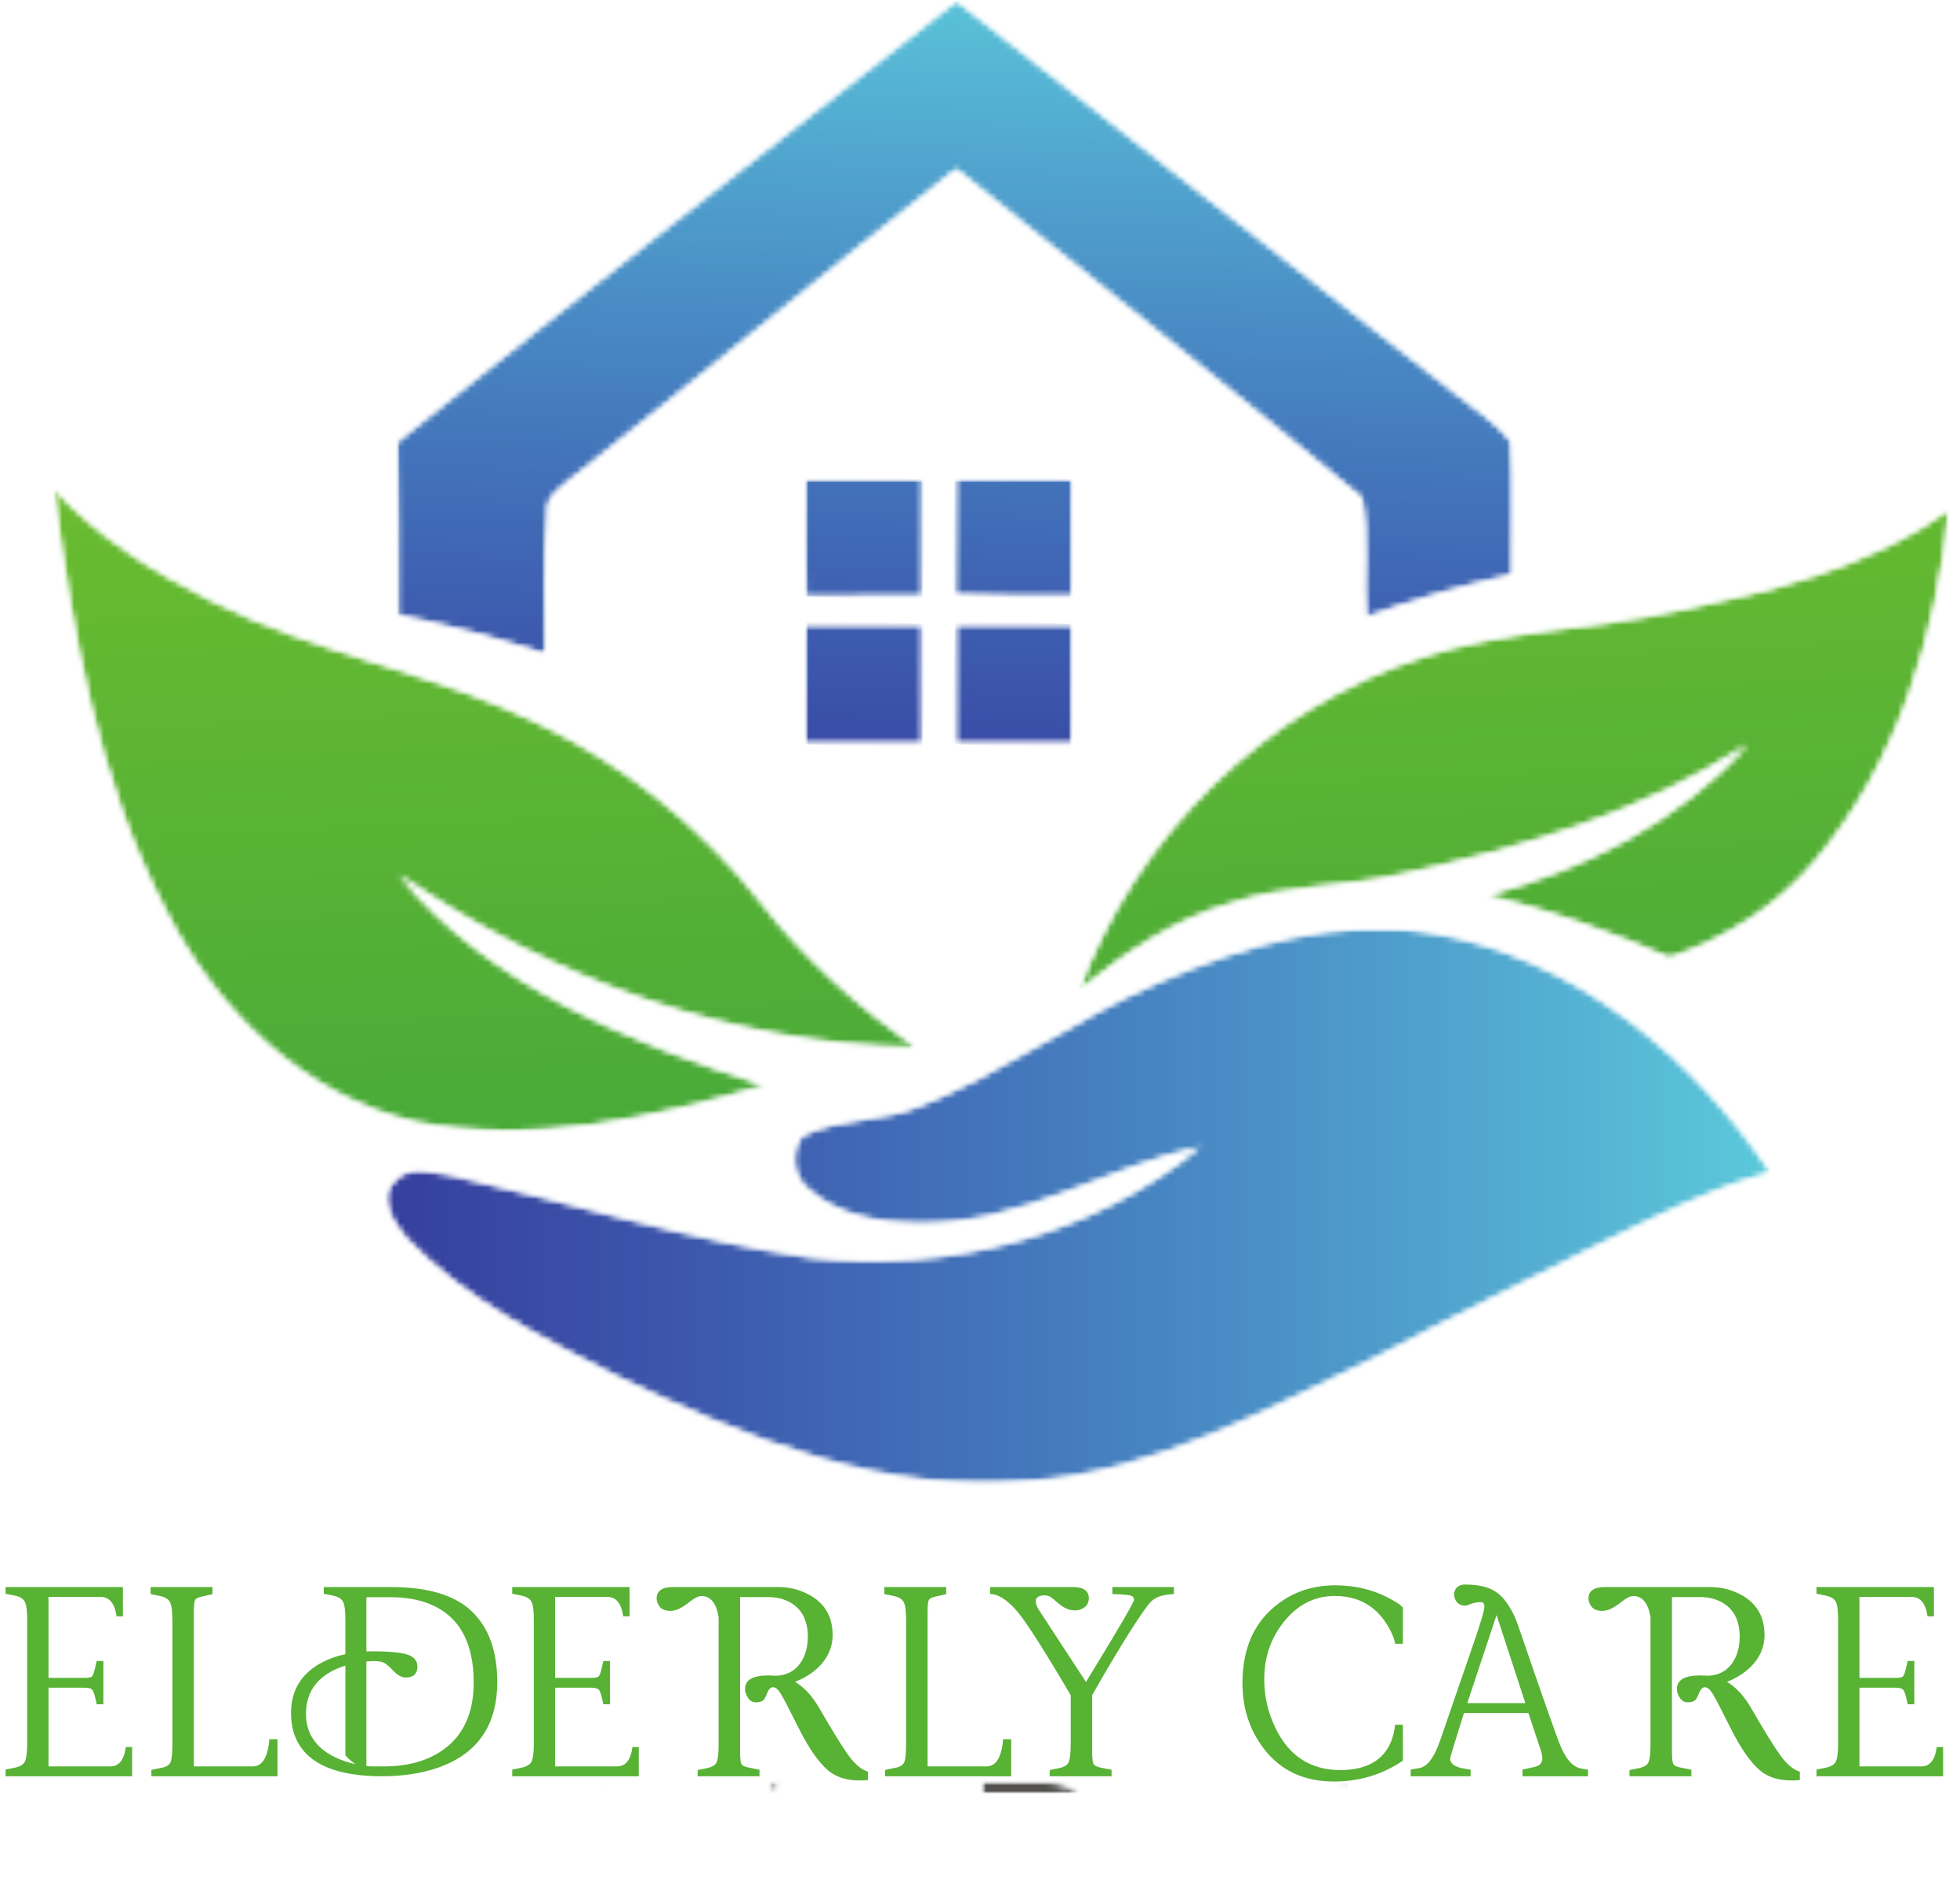 <?xml version="1.0" encoding="UTF-8"?> <svg xmlns="http://www.w3.org/2000/svg" width="331" height="318" viewBox="0 0 331 318" fill="none"><mask id="mask0_755_219" style="mask-type:luminance" maskUnits="userSpaceOnUse" x="101" y="300" width="127" height="3"><path d="M101.583 300.281H227.697V302.996H101.583V300.281Z" fill="white"></path></mask><g mask="url(#mask0_755_219)"><mask id="mask1_755_219" style="mask-type:luminance" maskUnits="userSpaceOnUse" x="101" y="300" width="127" height="3"><path d="M169.131 302.879C168.06 302.879 166.98 302.879 165.913 302.876V301.113H176.483C178.703 301.113 180.686 301.627 182.402 302.818C178.013 302.859 173.592 302.879 169.131 302.879ZM131.218 302.376C130.736 302.362 130.257 302.348 129.776 302.335L131.218 300.359V302.376ZM226.573 301.702L227.105 300.514L227.619 301.658C227.268 301.672 226.925 301.687 226.573 301.702ZM102.334 301.275C102.113 301.262 101.886 301.251 101.665 301.241V300.359L102.334 301.275Z" fill="white"></path></mask><g mask="url(#mask1_755_219)"><mask id="mask2_755_219" style="mask-type:luminance" maskUnits="userSpaceOnUse" x="101" y="300" width="127" height="3"><path d="M169.131 302.879C168.06 302.879 166.98 302.879 165.913 302.876V301.113H176.483C178.703 301.113 180.686 301.627 182.402 302.818C178.013 302.859 173.592 302.879 169.131 302.879ZM131.218 302.376C130.736 302.362 130.257 302.348 129.776 302.335L131.218 300.359V302.376ZM226.573 301.702L227.105 300.514L227.619 301.658C227.268 301.672 226.925 301.687 226.573 301.702ZM102.334 301.275C102.113 301.262 101.886 301.251 101.665 301.241V300.359L102.334 301.275Z" fill="white"></path></mask><g mask="url(#mask2_755_219)"><path d="M101.665 300.359V302.879H227.619V300.359H101.665Z" fill="url(#paint0_radial_755_219)"></path></g></g></g><mask id="mask3_755_219" style="mask-type:luminance" maskUnits="userSpaceOnUse" x="66" y="0" width="190" height="111"><path d="M66.967 0H255.662V110.638H66.967V0Z" fill="white"></path></mask><g mask="url(#mask3_755_219)"><mask id="mask4_755_219" style="mask-type:luminance" maskUnits="userSpaceOnUse" x="67" y="0" width="189" height="111"><path d="M67.007 74.64C98.257 49.472 129.997 24.893 161.535 0.078C189.424 22.191 217.499 44.083 245.438 66.127C248.749 68.846 252.566 71.127 255.253 74.556C255.843 82.023 255.337 89.539 255.455 97.039C247.077 98.966 238.766 101.246 230.709 104.253C230.185 97.547 231.299 90.638 229.949 84.067C207.346 65.333 184.306 47.089 161.485 28.593C139.49 46.025 117.903 63.965 95.892 81.364C94.236 82.782 92.109 84.168 92.463 86.702C91.737 94.624 92.109 102.581 92.075 110.504C83.916 107.767 75.571 105.638 67.159 103.881C67.057 94.134 67.293 84.387 67.007 74.64Z" fill="white"></path></mask><g mask="url(#mask4_755_219)"><mask id="mask5_755_219" style="mask-type:luminance" maskUnits="userSpaceOnUse" x="67" y="0" width="189" height="111"><path d="M67.007 74.64C98.257 49.472 129.997 24.893 161.535 0.078C189.424 22.191 217.499 44.083 245.438 66.127C248.749 68.846 252.566 71.127 255.253 74.556C255.843 82.023 255.337 89.539 255.455 97.039C247.077 98.966 238.766 101.246 230.709 104.253C230.185 97.547 231.299 90.638 229.949 84.067C207.346 65.333 184.306 47.089 161.485 28.593C139.49 46.025 117.903 63.965 95.892 81.364C94.236 82.782 92.109 84.168 92.463 86.702C91.737 94.624 92.109 102.581 92.075 110.504C83.916 107.767 75.571 105.638 67.159 103.881C67.057 94.134 67.293 84.387 67.007 74.64Z" fill="white"></path></mask><g mask="url(#mask5_755_219)"><path d="M62.923 110.352L255.585 117.488L259.928 0.23L67.266 -6.906L62.923 110.352Z" fill="url(#paint1_linear_755_219)"></path></g></g></g><mask id="mask6_755_219" style="mask-type:luminance" maskUnits="userSpaceOnUse" x="135" y="80" width="21" height="21"><path d="M135.793 80.906H155.884V100.862H135.793V80.906Z" fill="white"></path></mask><g mask="url(#mask6_755_219)"><mask id="mask7_755_219" style="mask-type:luminance" maskUnits="userSpaceOnUse" x="135" y="80" width="21" height="21"><path d="M136.062 100.789C135.876 94.166 135.876 87.544 135.977 80.923C142.582 80.923 149.204 80.923 155.809 80.906C155.809 87.51 155.809 94.132 155.792 100.737C149.222 100.737 142.633 100.755 136.062 100.789Z" fill="white"></path></mask><g mask="url(#mask7_755_219)"><mask id="mask8_755_219" style="mask-type:luminance" maskUnits="userSpaceOnUse" x="135" y="80" width="21" height="21"><path d="M136.062 100.789C135.876 94.166 135.876 87.544 135.977 80.923C142.582 80.923 149.204 80.923 155.809 80.906C155.809 87.51 155.809 94.132 155.792 100.737C149.222 100.737 142.633 100.755 136.062 100.789Z" fill="white"></path></mask><g mask="url(#mask8_755_219)"><path d="M135.14 100.764L155.782 101.528L156.544 80.936L135.903 80.172L135.14 100.764Z" fill="url(#paint2_linear_755_219)"></path></g></g></g><mask id="mask9_755_219" style="mask-type:luminance" maskUnits="userSpaceOnUse" x="161" y="80" width="21" height="21"><path d="M161.179 80.773H181.27V100.865H161.179V80.773Z" fill="white"></path></mask><g mask="url(#mask9_755_219)"><mask id="mask10_755_219" style="mask-type:luminance" maskUnits="userSpaceOnUse" x="161" y="80" width="21" height="21"><path d="M161.197 100.489C161.282 93.969 161.282 87.448 161.299 80.928C167.903 80.928 174.508 80.894 181.114 80.911C181.148 87.515 181.148 94.104 181.114 100.708C174.475 100.776 167.835 100.776 161.197 100.489Z" fill="white"></path></mask><g mask="url(#mask10_755_219)"><mask id="mask11_755_219" style="mask-type:luminance" maskUnits="userSpaceOnUse" x="161" y="80" width="21" height="21"><path d="M161.197 100.489C161.282 93.969 161.282 87.448 161.299 80.928C167.903 80.928 174.508 80.894 181.114 80.911C181.148 87.515 181.148 94.104 181.114 100.708C174.475 100.776 167.835 100.776 161.197 100.489Z" fill="white"></path></mask><g mask="url(#mask11_755_219)"><path d="M160.462 100.749L181.12 101.514L181.883 80.921L161.224 80.156L160.462 100.749Z" fill="url(#paint3_linear_755_219)"></path></g></g></g><mask id="mask12_755_219" style="mask-type:luminance" maskUnits="userSpaceOnUse" x="135" y="105" width="21" height="21"><path d="M135.928 105.344H155.883V125.707H135.928V105.344Z" fill="white"></path></mask><g mask="url(#mask12_755_219)"><mask id="mask13_755_219" style="mask-type:luminance" maskUnits="userSpaceOnUse" x="135" y="105" width="21" height="21"><path d="M135.96 105.367C142.565 105.384 149.187 105.384 155.791 105.401C155.809 112.157 155.809 118.914 155.791 125.672C149.187 125.706 142.565 125.706 135.96 125.672C135.943 118.898 135.943 112.124 135.96 105.367Z" fill="white"></path></mask><g mask="url(#mask13_755_219)"><mask id="mask14_755_219" style="mask-type:luminance" maskUnits="userSpaceOnUse" x="135" y="105" width="21" height="21"><path d="M135.96 105.367C142.565 105.384 149.187 105.384 155.791 105.401C155.809 112.157 155.809 118.914 155.791 125.672C149.187 125.706 142.565 125.706 135.96 125.672C135.943 118.898 135.943 112.124 135.96 105.367Z" fill="white"></path></mask><g mask="url(#mask14_755_219)"><path d="M135.191 125.678L155.782 126.441L156.562 105.396L135.97 104.633L135.191 125.678Z" fill="url(#paint4_linear_755_219)"></path></g></g></g><mask id="mask15_755_219" style="mask-type:luminance" maskUnits="userSpaceOnUse" x="161" y="105" width="21" height="21"><path d="M161.179 105.344H181.134V125.707H161.179V105.344Z" fill="white"></path></mask><g mask="url(#mask15_755_219)"><mask id="mask16_755_219" style="mask-type:luminance" maskUnits="userSpaceOnUse" x="161" y="105" width="21" height="21"><path d="M161.315 105.404C167.903 105.386 174.508 105.386 181.113 105.404C181.113 112.16 181.113 118.916 181.113 125.674C174.508 125.691 167.903 125.691 161.299 125.691C161.265 118.916 161.281 112.16 161.315 105.404Z" fill="white"></path></mask><g mask="url(#mask16_755_219)"><mask id="mask17_755_219" style="mask-type:luminance" maskUnits="userSpaceOnUse" x="161" y="105" width="21" height="21"><path d="M161.315 105.404C167.903 105.386 174.508 105.386 181.113 105.404C181.113 112.16 181.113 118.916 181.113 125.674C174.508 125.691 167.903 125.691 161.299 125.691C161.265 118.916 161.281 112.16 161.315 105.404Z" fill="white"></path></mask><g mask="url(#mask17_755_219)"><path d="M160.515 125.659L181.086 126.421L181.865 105.41L161.293 104.648L160.515 125.659Z" fill="url(#paint5_linear_755_219)"></path></g></g></g><mask id="mask18_755_219" style="mask-type:luminance" maskUnits="userSpaceOnUse" x="9" y="82" width="146" height="110"><path d="M9 82.266H154.798V191.139H9V82.266Z" fill="white"></path></mask><g mask="url(#mask18_755_219)"><mask id="mask19_755_219" style="mask-type:luminance" maskUnits="userSpaceOnUse" x="9" y="82" width="146" height="110"><path d="M9.032 82.391C16.448 90.566 25.924 96.564 35.756 101.429C53.442 110.466 73.458 113.473 91.246 122.273C105.825 129.283 118.645 139.757 128.628 152.459C135.96 161.97 145.047 169.943 154.761 176.953C123.443 176.497 93.053 165.449 67.411 147.746C82.986 166.7 106.533 176.007 129.237 183.321C110.166 188.845 89.912 193.524 70.063 189.503C51.263 185.145 36.431 170.601 27.934 153.743C16.346 131.715 12.123 106.816 9.032 82.391Z" fill="white"></path></mask><g mask="url(#mask19_755_219)"><mask id="mask20_755_219" style="mask-type:luminance" maskUnits="userSpaceOnUse" x="9" y="82" width="146" height="110"><path d="M9.032 82.391C16.448 90.566 25.924 96.564 35.756 101.429C53.442 110.466 73.458 113.473 91.246 122.273C105.825 129.283 118.645 139.757 128.628 152.459C135.96 161.97 145.047 169.943 154.761 176.953C123.443 176.497 93.053 165.449 67.411 147.746C82.986 166.7 106.533 176.007 129.237 183.321C110.166 188.845 89.912 193.524 70.063 189.503C51.263 185.145 36.431 170.601 27.934 153.743C16.346 131.715 12.123 106.816 9.032 82.391Z" fill="white"></path></mask><g mask="url(#mask20_755_219)"><path d="M9.362 200.449L160.041 193.274L154.431 75.469L3.753 82.644L9.362 200.449Z" fill="url(#paint6_linear_755_219)"></path></g></g></g><mask id="mask21_755_219" style="mask-type:luminance" maskUnits="userSpaceOnUse" x="182" y="85" width="148" height="83"><path d="M182.084 85.93H329.239V167.381H182.084V85.93Z" fill="white"></path></mask><g mask="url(#mask21_755_219)"><mask id="mask22_755_219" style="mask-type:luminance" maskUnits="userSpaceOnUse" x="182" y="86" width="148" height="82"><path d="M283.496 103.051C299.443 99.774 315.794 95.669 329.207 86.023C327.111 107.172 320.574 128.677 306.774 145.197C300.321 153.035 291.486 158.542 281.925 161.785C271.942 157.41 261.637 153.761 251.029 151.21C267.601 146.769 283.514 138.727 295.05 125.788C277.516 137.308 257.077 143.187 236.773 147.663C227.246 149.91 217.229 149.437 207.887 152.597C198.241 155.315 189.93 161.109 182.193 167.275C191.738 141.143 213.58 119.588 240.1 110.957C254.154 106.311 269.137 106.294 283.496 103.051Z" fill="white"></path></mask><g mask="url(#mask22_755_219)"><mask id="mask23_755_219" style="mask-type:luminance" maskUnits="userSpaceOnUse" x="182" y="86" width="148" height="82"><path d="M283.496 103.051C299.443 99.774 315.794 95.669 329.207 86.023C327.111 107.172 320.574 128.677 306.774 145.197C300.321 153.035 291.486 158.542 281.925 161.785C271.942 157.41 261.637 153.761 251.029 151.21C267.601 146.769 283.514 138.727 295.05 125.788C277.516 137.308 257.077 143.187 236.773 147.663C227.246 149.91 217.229 149.437 207.887 152.597C198.241 155.315 189.93 161.109 182.193 167.275C191.738 141.143 213.58 119.588 240.1 110.957C254.154 106.311 269.137 106.294 283.496 103.051Z" fill="white"></path></mask><g mask="url(#mask23_755_219)"><path d="M182.527 174.261L333.067 167.092L328.874 79.039L178.334 86.208L182.527 174.261Z" fill="url(#paint7_linear_755_219)"></path></g></g></g><mask id="mask24_755_219" style="mask-type:luminance" maskUnits="userSpaceOnUse" x="65" y="156" width="235" height="95"><path d="M65.201 156.656H299.102V250.597H65.201V156.656Z" fill="white"></path></mask><g mask="url(#mask24_755_219)"><mask id="mask25_755_219" style="mask-type:luminance" maskUnits="userSpaceOnUse" x="65" y="156" width="235" height="95"><path d="M195.81 165.805C210.185 159.522 226.08 154.91 241.875 157.545C265.793 161.582 285.929 178.255 299.071 198.036C288.598 200.789 278.987 205.891 269.29 210.588C257.23 216.702 245.034 222.564 233.09 228.915C214.272 237.952 195.388 248.494 174.171 250.182C149.542 252.615 125.892 242.986 104.187 232.497C91.585 226.009 78.442 219.541 68.578 209.117C66.517 206.617 63.374 202.123 66.668 199.388C69.067 196.651 72.953 198.054 76.028 198.424C96.348 203.054 116.331 209.388 137.007 212.378C160.167 214.979 184.525 208.611 202.616 193.712C186.671 197.26 172.177 206.889 155.437 206.601C148.663 206.635 141.298 205.384 136.179 200.57C133.748 198.424 133.494 194.337 135.453 191.82C141.619 188.695 148.917 189.489 155.251 186.803C169.44 181.144 181.772 171.803 195.81 165.805Z" fill="white"></path></mask><g mask="url(#mask25_755_219)"><mask id="mask26_755_219" style="mask-type:luminance" maskUnits="userSpaceOnUse" x="65" y="156" width="235" height="95"><path d="M195.81 165.805C210.185 159.522 226.08 154.91 241.875 157.545C265.793 161.582 285.929 178.255 299.071 198.036C288.598 200.789 278.987 205.891 269.29 210.588C257.23 216.702 245.034 222.564 233.09 228.915C214.272 237.952 195.388 248.494 174.171 250.182C149.542 252.615 125.892 242.986 104.187 232.497C91.585 226.009 78.442 219.541 68.578 209.117C66.517 206.617 63.374 202.123 66.668 199.388C69.067 196.651 72.953 198.054 76.028 198.424C96.348 203.054 116.331 209.388 137.007 212.378C160.167 214.979 184.525 208.611 202.616 193.712C186.671 197.26 172.177 206.889 155.437 206.601C148.663 206.635 141.298 205.384 136.179 200.57C133.748 198.424 133.494 194.337 135.453 191.82C141.619 188.695 148.917 189.489 155.251 186.803C169.44 181.144 181.772 171.803 195.81 165.805Z" fill="white"></path></mask><g mask="url(#mask26_755_219)"><path d="M63.374 154.914V252.619H299.071V154.914H63.374Z" fill="url(#paint8_linear_755_219)"></path></g></g></g><path d="M18.638 298.335C20.088 298.335 20.956 297.243 21.243 295.059H22.317V300H0.94V298.872L2.498 298.55C3.464 298.353 4.055 297.959 4.27 297.368C4.485 296.777 4.592 295.775 4.592 294.36V273.682C4.592 272.052 4.458 270.996 4.189 270.513C3.921 270.011 3.366 269.671 2.524 269.492L0.94 269.17V268.042H20.759V272.983H19.685C19.381 270.835 18.512 269.743 17.08 269.707H8.191V283.376H14.395C15.075 283.376 15.478 283.269 15.603 283.054C15.746 282.839 15.898 282.392 16.06 281.711L16.328 280.53H17.456V287.834H16.328C16.042 286.366 15.773 285.534 15.523 285.337C15.29 285.14 14.905 285.042 14.368 285.042H8.191V298.335H18.638ZM29.111 294.414V273.708C29.111 272.079 28.968 271.023 28.682 270.54C28.395 270.056 27.831 269.725 26.99 269.546L25.432 269.224V268.042H35.879V269.25L34.053 269.653C33.408 269.797 33.032 270.002 32.925 270.271C32.8 270.54 32.737 271.202 32.737 272.258V298.335H42.673C43.98 298.335 44.849 297.332 45.278 295.327C45.404 294.736 45.466 294.208 45.466 293.743H46.863V300H25.566V298.926L27.124 298.604C28.073 298.442 28.646 298.084 28.843 297.529C29.022 296.974 29.111 295.936 29.111 294.414ZM54.678 269.17V268.042H66.038C72.304 268.042 76.86 269.421 79.707 272.178C82.554 274.917 83.977 278.892 83.977 284.102C83.977 290.941 81.041 295.605 75.168 298.093C72.178 299.347 68.643 299.982 64.561 300C56.934 300 52.127 297.986 50.139 293.958C49.477 292.615 49.145 291.066 49.145 289.312C49.145 285.426 50.927 282.562 54.49 280.718C55.636 280.127 56.916 279.679 58.33 279.375V273.682C58.33 272.052 58.196 270.996 57.927 270.513C57.659 270.011 57.104 269.671 56.262 269.492L54.678 269.17ZM70.496 281.443C70.496 282.678 69.842 283.305 68.535 283.323C67.855 283.323 67.183 282.974 66.521 282.275C65.859 281.577 65.33 281.112 64.936 280.879C64.417 280.557 63.397 280.467 61.875 280.61V298.281C62.215 298.317 62.609 298.335 63.057 298.335H64.856C68.795 298.335 72.08 297.431 74.712 295.623C78.221 293.188 79.984 289.383 80.002 284.209C80.002 277.28 77.469 272.822 72.402 270.835C70.54 270.119 68.419 269.761 66.038 269.761H61.875V278.918C62.126 278.901 62.448 278.892 62.842 278.892C66.226 278.892 68.41 279.16 69.394 279.697C70.111 280.091 70.478 280.673 70.496 281.443ZM58.33 281.309C53.908 282.705 51.688 285.417 51.67 289.446C51.67 292.901 53.478 295.426 57.095 297.019C58.008 297.413 59.002 297.726 60.076 297.959C59.521 297.655 58.939 297.153 58.33 296.455V281.309ZM104.199 298.335C105.649 298.335 106.518 297.243 106.804 295.059H107.878V300H86.501V298.872L88.059 298.55C89.026 298.353 89.617 297.959 89.832 297.368C90.046 296.777 90.154 295.775 90.154 294.36V273.682C90.154 272.052 90.019 270.996 89.751 270.513C89.482 270.011 88.927 269.671 88.086 269.492L86.501 269.17V268.042H106.321V272.983H105.247C104.942 270.835 104.074 269.743 102.642 269.707H93.752V283.376H99.956C100.636 283.376 101.039 283.269 101.165 283.054C101.308 282.839 101.46 282.392 101.621 281.711L101.89 280.53H103.018V287.834H101.89C101.603 286.366 101.335 285.534 101.084 285.337C100.851 285.14 100.466 285.042 99.929 285.042H93.752V298.335H104.199ZM110.886 269.976C110.886 268.704 111.79 268.06 113.599 268.042H131.565C133.212 268.042 134.814 268.427 136.372 269.197C139.183 270.611 140.597 272.912 140.615 276.099C140.615 278.534 139.541 280.601 137.393 282.302C136.444 283.036 135.405 283.618 134.277 284.048C135.799 284.961 137.142 286.411 138.306 288.398C140.526 292.248 142.182 294.933 143.274 296.455C144.384 297.977 145.485 298.899 146.577 299.221V300.645C143.677 300.913 141.421 300.358 139.81 298.979C138.216 297.601 136.605 295.291 134.976 292.051C133.346 288.792 132.308 286.796 131.86 286.062C131.413 285.328 130.983 284.961 130.571 284.961C130.177 284.943 129.846 285.256 129.578 285.901C129.327 286.545 129.121 286.948 128.96 287.109C128.691 287.36 128.262 287.494 127.671 287.512C127.098 287.512 126.641 287.253 126.301 286.733C125.979 286.214 125.818 285.722 125.818 285.256C125.818 283.735 127.116 282.974 129.712 282.974C130.249 282.974 130.697 282.992 131.055 283.027C133.346 282.92 134.94 281.792 135.835 279.644C136.229 278.659 136.426 277.594 136.426 276.448C136.426 273.691 135.423 271.748 133.418 270.62C132.344 270.029 131.099 269.734 129.685 269.734H124.985V295.945C124.985 297.109 125.084 297.807 125.281 298.04C125.478 298.254 125.863 298.416 126.436 298.523L128.262 298.899V300H117.815V298.953L119.373 298.63C120.321 298.433 120.885 298.066 121.064 297.529C121.261 296.992 121.36 295.963 121.36 294.441V273.171C121.002 270.826 120.053 269.618 118.513 269.546C117.976 269.546 117.269 269.895 116.392 270.593C115.192 271.56 114.154 272.052 113.276 272.07C112.399 272.07 111.781 271.838 111.423 271.372C111.065 270.889 110.886 270.423 110.886 269.976ZM153.022 294.414V273.708C153.022 272.079 152.879 271.023 152.593 270.54C152.306 270.056 151.742 269.725 150.901 269.546L149.343 269.224V268.042H159.79V269.25L157.964 269.653C157.319 269.797 156.943 270.002 156.836 270.271C156.711 270.54 156.648 271.202 156.648 272.258V298.335H166.584C167.891 298.335 168.76 297.332 169.189 295.327C169.315 294.736 169.377 294.208 169.377 293.743H170.774V300H149.478V298.926L151.035 298.604C151.984 298.442 152.557 298.084 152.754 297.529C152.933 296.974 153.022 295.936 153.022 294.414ZM176.521 269.438C175.465 269.438 174.928 269.761 174.91 270.405C174.928 270.871 175.08 271.327 175.366 271.775L183.396 284.075L184.524 282.222C189.179 274.613 191.506 270.602 191.506 270.19C191.524 269.779 191.274 269.528 190.754 269.438C190.235 269.331 189.268 269.259 187.854 269.224V268.042H198.247V269.224C198.211 269.242 198.104 269.25 197.925 269.25C196.152 269.34 194.899 269.832 194.165 270.728C192.607 272.625 189.877 276.922 185.974 283.618C185.186 284.979 184.676 285.874 184.443 286.304V295.918C184.443 297.082 184.542 297.78 184.739 298.013C184.936 298.245 185.33 298.424 185.92 298.55L187.72 298.899V300H177.273V298.953L178.831 298.63C179.779 298.433 180.343 298.057 180.522 297.502C180.719 296.947 180.818 295.927 180.818 294.441V286.304C176.288 278.605 173.263 273.87 171.741 272.097C170.058 270.164 168.545 269.206 167.202 269.224V268.042H181.167C182.957 268.042 183.861 268.66 183.879 269.895C183.879 270.826 183.414 271.471 182.483 271.829C182.161 271.936 181.847 271.99 181.543 271.99C180.63 271.99 179.735 271.623 178.857 270.889C177.998 270.137 177.443 269.707 177.192 269.6C176.96 269.492 176.736 269.438 176.521 269.438ZM225.559 267.747C229.05 267.764 232.219 268.579 235.066 270.19C235.728 270.549 236.203 270.853 236.489 271.104L236.919 271.506V277.629H235.603C235.514 276.877 235.129 275.911 234.448 274.729C232.461 271.292 229.462 269.564 225.452 269.546C222.157 269.546 219.373 270.889 217.1 273.574C214.701 276.403 213.501 279.751 213.501 283.618C213.501 286.465 214.119 289.177 215.354 291.755C217.628 296.536 221.28 298.935 226.311 298.953C230.715 298.953 233.58 297.359 234.905 294.172C235.263 293.295 235.496 292.337 235.603 291.299H236.919V297.368C233.446 299.714 229.578 300.886 225.317 300.886C220.215 300.886 216.249 299.033 213.42 295.327C211.021 292.176 209.822 288.497 209.822 284.29C209.822 279.151 211.326 275.114 214.333 272.178C217.359 269.224 221.101 267.747 225.559 267.747ZM247.312 267.612C249.514 267.612 251.215 267.979 252.415 268.713C254.08 269.77 255.413 271.748 256.416 274.648C260.033 285.194 262.324 291.737 263.291 294.28C264.294 296.93 265.52 298.398 266.97 298.684L268.179 298.899V300H257.114V298.872L259.182 298.416C260.024 298.201 260.453 297.735 260.471 297.019C260.471 296.589 260.346 296.007 260.095 295.273L258.108 289.312H247.231C245.71 294.128 244.931 296.688 244.895 296.992C244.895 297.78 245.522 298.317 246.775 298.604L248.359 298.899V300H238.235V298.872L239.739 298.604C241.064 298.353 242.218 296.804 243.203 293.958L249.004 277.119C250.06 274.022 250.615 272.16 250.669 271.533C250.741 270.907 250.535 270.593 250.051 270.593C249.478 270.593 248.932 270.692 248.413 270.889C247.912 271.086 247.59 271.184 247.446 271.184C246.587 271.184 246.005 270.79 245.701 270.002C245.611 269.734 245.566 269.456 245.566 269.17C245.692 268.185 246.274 267.666 247.312 267.612ZM252.737 272.769L247.795 287.646H257.598L252.737 272.769ZM268.259 269.976C268.259 268.704 269.163 268.06 270.972 268.042H288.938C290.585 268.042 292.188 268.427 293.745 269.197C296.556 270.611 297.97 272.912 297.988 276.099C297.988 278.534 296.914 280.601 294.766 282.302C293.817 283.036 292.778 283.618 291.65 284.048C293.172 284.961 294.515 286.411 295.679 288.398C297.899 292.248 299.555 294.933 300.647 296.455C301.757 297.977 302.858 298.899 303.95 299.221V300.645C301.05 300.913 298.794 300.358 297.183 298.979C295.589 297.601 293.978 295.291 292.349 292.051C290.719 288.792 289.681 286.796 289.233 286.062C288.786 285.328 288.356 284.961 287.944 284.961C287.55 284.943 287.219 285.256 286.951 285.901C286.7 286.545 286.494 286.948 286.333 287.109C286.064 287.36 285.635 287.494 285.044 287.512C284.471 287.512 284.014 287.253 283.674 286.733C283.352 286.214 283.191 285.722 283.191 285.256C283.191 283.735 284.489 282.974 287.085 282.974C287.622 282.974 288.07 282.992 288.428 283.027C290.719 282.92 292.313 281.792 293.208 279.644C293.602 278.659 293.799 277.594 293.799 276.448C293.799 273.691 292.796 271.748 290.791 270.62C289.717 270.029 288.472 269.734 287.058 269.734H282.358V295.945C282.358 297.109 282.457 297.807 282.654 298.04C282.851 298.254 283.236 298.416 283.809 298.523L285.635 298.899V300H275.188V298.953L276.746 298.63C277.694 298.433 278.258 298.066 278.438 297.529C278.634 296.992 278.733 295.963 278.733 294.441V273.171C278.375 270.826 277.426 269.618 275.886 269.546C275.349 269.546 274.642 269.895 273.765 270.593C272.565 271.56 271.527 272.052 270.649 272.07C269.772 272.07 269.154 271.838 268.796 271.372C268.438 270.889 268.259 270.423 268.259 269.976ZM324.468 298.335C325.918 298.335 326.786 297.243 327.073 295.059H328.147V300H306.77V298.872L308.328 298.55C309.294 298.353 309.885 297.959 310.1 297.368C310.315 296.777 310.422 295.775 310.422 294.36V273.682C310.422 272.052 310.288 270.996 310.02 270.513C309.751 270.011 309.196 269.671 308.354 269.492L306.77 269.17V268.042H326.589V272.983H325.515C325.211 270.835 324.342 269.743 322.91 269.707H314.021V283.376H320.225C320.905 283.376 321.308 283.269 321.433 283.054C321.576 282.839 321.729 282.392 321.89 281.711L322.158 280.53H323.286V287.834H322.158C321.872 286.366 321.603 285.534 321.353 285.337C321.12 285.14 320.735 285.042 320.198 285.042H314.021V298.335H324.468Z" fill="#58B234"></path><defs><radialGradient id="paint0_radial_755_219" cx="0" cy="0" r="1" gradientUnits="userSpaceOnUse" gradientTransform="translate(169.12 273.679) scale(203.593 29.206)"><stop stop-color="#11100F"></stop><stop offset="0.008" stop-color="#11100F"></stop><stop offset="0.02" stop-color="#12100F"></stop><stop offset="0.031" stop-color="#12110F"></stop><stop offset="0.059" stop-color="#121110"></stop><stop offset="0.07" stop-color="#121110"></stop><stop offset="0.082" stop-color="#121110"></stop><stop offset="0.094" stop-color="#131210"></stop><stop offset="0.121" stop-color="#131211"></stop><stop offset="0.133" stop-color="#131211"></stop><stop offset="0.145" stop-color="#131211"></stop><stop offset="0.168" stop-color="#141211"></stop><stop offset="0.18" stop-color="#141211"></stop><stop offset="0.191" stop-color="#141312"></stop><stop offset="0.215" stop-color="#141312"></stop><stop offset="0.227" stop-color="#141312"></stop><stop offset="0.238" stop-color="#151312"></stop><stop offset="0.262" stop-color="#151412"></stop><stop offset="0.281" stop-color="#151413"></stop><stop offset="0.301" stop-color="#151413"></stop><stop offset="0.32" stop-color="#161413"></stop><stop offset="0.328" stop-color="#161413"></stop><stop offset="0.348" stop-color="#161514"></stop><stop offset="0.367" stop-color="#161514"></stop><stop offset="0.387" stop-color="#161514"></stop><stop offset="0.402" stop-color="#171514"></stop><stop offset="0.418" stop-color="#171514"></stop><stop offset="0.434" stop-color="#171615"></stop><stop offset="0.469" stop-color="#171615"></stop><stop offset="0.484" stop-color="#171615"></stop><stop offset="0.516" stop-color="#171615"></stop><stop offset="0.527" stop-color="#181615"></stop><stop offset="0.555" stop-color="#181615"></stop><stop offset="0.566" stop-color="#181716"></stop><stop offset="0.578" stop-color="#181716"></stop><stop offset="0.602" stop-color="#181716"></stop><stop offset="0.613" stop-color="#181716"></stop><stop offset="0.66" stop-color="#181716"></stop><stop offset="0.68" stop-color="#191716"></stop><stop offset="0.719" stop-color="#191716"></stop><stop offset="0.734" stop-color="#191716"></stop><stop offset="0.766" stop-color="#191816"></stop><stop offset="0.777" stop-color="#191817"></stop><stop offset="0.805" stop-color="#191817"></stop><stop offset="0.902" stop-color="#191817"></stop><stop offset="0.926" stop-color="#191817"></stop><stop offset="1" stop-color="#191817"></stop></radialGradient><linearGradient id="paint1_linear_755_219" x1="160.189" y1="113.954" x2="164.532" y2="-3.303" gradientUnits="userSpaceOnUse"><stop stop-color="#3C57AC"></stop><stop offset="0.004" stop-color="#3C57AC"></stop><stop offset="0.008" stop-color="#3C57AC"></stop><stop offset="0.012" stop-color="#3C58AC"></stop><stop offset="0.016" stop-color="#3C58AD"></stop><stop offset="0.02" stop-color="#3C59AD"></stop><stop offset="0.023" stop-color="#3C59AD"></stop><stop offset="0.027" stop-color="#3C5AAD"></stop><stop offset="0.031" stop-color="#3C5AAE"></stop><stop offset="0.035" stop-color="#3C5AAE"></stop><stop offset="0.039" stop-color="#3C5BAE"></stop><stop offset="0.043" stop-color="#3C5BAE"></stop><stop offset="0.047" stop-color="#3D5BAE"></stop><stop offset="0.051" stop-color="#3D5CAF"></stop><stop offset="0.055" stop-color="#3D5CAF"></stop><stop offset="0.059" stop-color="#3D5CAF"></stop><stop offset="0.062" stop-color="#3D5DAF"></stop><stop offset="0.066" stop-color="#3D5DAF"></stop><stop offset="0.07" stop-color="#3D5EB0"></stop><stop offset="0.074" stop-color="#3E5EB0"></stop><stop offset="0.078" stop-color="#3E5EB0"></stop><stop offset="0.082" stop-color="#3E5FB0"></stop><stop offset="0.086" stop-color="#3E5FB0"></stop><stop offset="0.09" stop-color="#3E60B1"></stop><stop offset="0.094" stop-color="#3E60B1"></stop><stop offset="0.098" stop-color="#3E60B1"></stop><stop offset="0.102" stop-color="#3E61B1"></stop><stop offset="0.105" stop-color="#3E61B1"></stop><stop offset="0.109" stop-color="#3E61B1"></stop><stop offset="0.113" stop-color="#3F62B2"></stop><stop offset="0.117" stop-color="#3F62B2"></stop><stop offset="0.121" stop-color="#3F63B2"></stop><stop offset="0.125" stop-color="#3F63B2"></stop><stop offset="0.129" stop-color="#3F63B2"></stop><stop offset="0.133" stop-color="#3F64B3"></stop><stop offset="0.137" stop-color="#3F64B3"></stop><stop offset="0.141" stop-color="#3F64B3"></stop><stop offset="0.145" stop-color="#3F65B3"></stop><stop offset="0.148" stop-color="#3F65B3"></stop><stop offset="0.152" stop-color="#3F66B4"></stop><stop offset="0.156" stop-color="#3F66B4"></stop><stop offset="0.16" stop-color="#3F66B4"></stop><stop offset="0.164" stop-color="#3F67B4"></stop><stop offset="0.168" stop-color="#4067B4"></stop><stop offset="0.172" stop-color="#4068B4"></stop><stop offset="0.176" stop-color="#4068B5"></stop><stop offset="0.18" stop-color="#4068B5"></stop><stop offset="0.184" stop-color="#4069B5"></stop><stop offset="0.188" stop-color="#4069B5"></stop><stop offset="0.191" stop-color="#4069B5"></stop><stop offset="0.195" stop-color="#406AB6"></stop><stop offset="0.199" stop-color="#406AB6"></stop><stop offset="0.203" stop-color="#406BB6"></stop><stop offset="0.207" stop-color="#406BB6"></stop><stop offset="0.211" stop-color="#416BB6"></stop><stop offset="0.215" stop-color="#416CB7"></stop><stop offset="0.219" stop-color="#416CB7"></stop><stop offset="0.223" stop-color="#416DB7"></stop><stop offset="0.227" stop-color="#426DB7"></stop><stop offset="0.23" stop-color="#426DB7"></stop><stop offset="0.234" stop-color="#426EB8"></stop><stop offset="0.238" stop-color="#426EB8"></stop><stop offset="0.242" stop-color="#426FB8"></stop><stop offset="0.246" stop-color="#426FB8"></stop><stop offset="0.25" stop-color="#426FB8"></stop><stop offset="0.254" stop-color="#4270B9"></stop><stop offset="0.258" stop-color="#4270B9"></stop><stop offset="0.262" stop-color="#4270B9"></stop><stop offset="0.266" stop-color="#4271B9"></stop><stop offset="0.27" stop-color="#4271B9"></stop><stop offset="0.273" stop-color="#4272BA"></stop><stop offset="0.277" stop-color="#4272BA"></stop><stop offset="0.281" stop-color="#4373BA"></stop><stop offset="0.285" stop-color="#4373BA"></stop><stop offset="0.289" stop-color="#4373BA"></stop><stop offset="0.293" stop-color="#4374BA"></stop><stop offset="0.297" stop-color="#4374BB"></stop><stop offset="0.301" stop-color="#4374BB"></stop><stop offset="0.305" stop-color="#4375BB"></stop><stop offset="0.309" stop-color="#4375BB"></stop><stop offset="0.312" stop-color="#4376BB"></stop><stop offset="0.316" stop-color="#4376BC"></stop><stop offset="0.32" stop-color="#4377BC"></stop><stop offset="0.324" stop-color="#4377BC"></stop><stop offset="0.328" stop-color="#4478BC"></stop><stop offset="0.332" stop-color="#4478BC"></stop><stop offset="0.336" stop-color="#4478BC"></stop><stop offset="0.34" stop-color="#4479BC"></stop><stop offset="0.344" stop-color="#4579BD"></stop><stop offset="0.348" stop-color="#4579BD"></stop><stop offset="0.352" stop-color="#457ABD"></stop><stop offset="0.355" stop-color="#457ABD"></stop><stop offset="0.359" stop-color="#457BBD"></stop><stop offset="0.363" stop-color="#457BBE"></stop><stop offset="0.367" stop-color="#457CBE"></stop><stop offset="0.371" stop-color="#457CBE"></stop><stop offset="0.375" stop-color="#457CBE"></stop><stop offset="0.379" stop-color="#467DBE"></stop><stop offset="0.383" stop-color="#467DBE"></stop><stop offset="0.387" stop-color="#467EBF"></stop><stop offset="0.391" stop-color="#467EBF"></stop><stop offset="0.395" stop-color="#467EBF"></stop><stop offset="0.398" stop-color="#467FBF"></stop><stop offset="0.402" stop-color="#467FC0"></stop><stop offset="0.406" stop-color="#4680C0"></stop><stop offset="0.41" stop-color="#4680C0"></stop><stop offset="0.414" stop-color="#4681C0"></stop><stop offset="0.418" stop-color="#4681C0"></stop><stop offset="0.422" stop-color="#4681C0"></stop><stop offset="0.426" stop-color="#4782C1"></stop><stop offset="0.43" stop-color="#4782C1"></stop><stop offset="0.434" stop-color="#4783C1"></stop><stop offset="0.438" stop-color="#4783C1"></stop><stop offset="0.441" stop-color="#4783C1"></stop><stop offset="0.445" stop-color="#4784C2"></stop><stop offset="0.449" stop-color="#4784C2"></stop><stop offset="0.453" stop-color="#4785C2"></stop><stop offset="0.457" stop-color="#4785C2"></stop><stop offset="0.461" stop-color="#4786C2"></stop><stop offset="0.465" stop-color="#4786C2"></stop><stop offset="0.469" stop-color="#4886C2"></stop><stop offset="0.473" stop-color="#4887C3"></stop><stop offset="0.477" stop-color="#4887C3"></stop><stop offset="0.48" stop-color="#4888C3"></stop><stop offset="0.484" stop-color="#4888C3"></stop><stop offset="0.488" stop-color="#4989C4"></stop><stop offset="0.492" stop-color="#4989C4"></stop><stop offset="0.496" stop-color="#498AC4"></stop><stop offset="0.5" stop-color="#498AC4"></stop><stop offset="0.504" stop-color="#498AC4"></stop><stop offset="0.508" stop-color="#498BC4"></stop><stop offset="0.512" stop-color="#498BC5"></stop><stop offset="0.516" stop-color="#4A8CC5"></stop><stop offset="0.52" stop-color="#4A8CC5"></stop><stop offset="0.523" stop-color="#4A8DC5"></stop><stop offset="0.527" stop-color="#4A8DC5"></stop><stop offset="0.531" stop-color="#4A8EC5"></stop><stop offset="0.535" stop-color="#4A8EC5"></stop><stop offset="0.539" stop-color="#4A8EC6"></stop><stop offset="0.543" stop-color="#4A8FC6"></stop><stop offset="0.547" stop-color="#4A8FC6"></stop><stop offset="0.551" stop-color="#4A8FC6"></stop><stop offset="0.555" stop-color="#4B90C6"></stop><stop offset="0.559" stop-color="#4B90C7"></stop><stop offset="0.562" stop-color="#4B91C7"></stop><stop offset="0.566" stop-color="#4B91C7"></stop><stop offset="0.57" stop-color="#4B92C7"></stop><stop offset="0.574" stop-color="#4B92C7"></stop><stop offset="0.578" stop-color="#4B93C7"></stop><stop offset="0.582" stop-color="#4B93C8"></stop><stop offset="0.586" stop-color="#4B93C8"></stop><stop offset="0.59" stop-color="#4B94C8"></stop><stop offset="0.594" stop-color="#4C94C8"></stop><stop offset="0.598" stop-color="#4C95C8"></stop><stop offset="0.602" stop-color="#4C95C9"></stop><stop offset="0.605" stop-color="#4C96C9"></stop><stop offset="0.609" stop-color="#4D96C9"></stop><stop offset="0.613" stop-color="#4D97C9"></stop><stop offset="0.617" stop-color="#4D97C9"></stop><stop offset="0.621" stop-color="#4D98C9"></stop><stop offset="0.625" stop-color="#4D98CA"></stop><stop offset="0.629" stop-color="#4D98CA"></stop><stop offset="0.633" stop-color="#4D99CA"></stop><stop offset="0.637" stop-color="#4E99CA"></stop><stop offset="0.641" stop-color="#4E9ACA"></stop><stop offset="0.645" stop-color="#4E9ACB"></stop><stop offset="0.648" stop-color="#4E9BCB"></stop><stop offset="0.652" stop-color="#4E9BCB"></stop><stop offset="0.656" stop-color="#4E9CCB"></stop><stop offset="0.66" stop-color="#4E9CCB"></stop><stop offset="0.664" stop-color="#4E9DCB"></stop><stop offset="0.668" stop-color="#4E9DCC"></stop><stop offset="0.672" stop-color="#4F9DCC"></stop><stop offset="0.676" stop-color="#4F9ECC"></stop><stop offset="0.68" stop-color="#4F9ECC"></stop><stop offset="0.684" stop-color="#4F9FCC"></stop><stop offset="0.688" stop-color="#4F9FCC"></stop><stop offset="0.691" stop-color="#4FA0CD"></stop><stop offset="0.695" stop-color="#4FA0CD"></stop><stop offset="0.699" stop-color="#4FA1CD"></stop><stop offset="0.703" stop-color="#4FA1CD"></stop><stop offset="0.707" stop-color="#4FA2CD"></stop><stop offset="0.711" stop-color="#50A2CD"></stop><stop offset="0.715" stop-color="#50A2CD"></stop><stop offset="0.719" stop-color="#50A3CD"></stop><stop offset="0.723" stop-color="#50A3CE"></stop><stop offset="0.727" stop-color="#50A4CE"></stop><stop offset="0.73" stop-color="#50A4CE"></stop><stop offset="0.734" stop-color="#50A5CE"></stop><stop offset="0.738" stop-color="#50A5CF"></stop><stop offset="0.742" stop-color="#51A6CF"></stop><stop offset="0.746" stop-color="#51A6CF"></stop><stop offset="0.75" stop-color="#51A7CF"></stop><stop offset="0.754" stop-color="#51A7CF"></stop><stop offset="0.758" stop-color="#52A8CF"></stop><stop offset="0.762" stop-color="#52A8CF"></stop><stop offset="0.766" stop-color="#52A9D0"></stop><stop offset="0.77" stop-color="#52A9D0"></stop><stop offset="0.773" stop-color="#52AAD0"></stop><stop offset="0.777" stop-color="#52AAD0"></stop><stop offset="0.781" stop-color="#52ABD1"></stop><stop offset="0.785" stop-color="#53ABD1"></stop><stop offset="0.789" stop-color="#53ABD1"></stop><stop offset="0.793" stop-color="#53ACD1"></stop><stop offset="0.797" stop-color="#53ACD1"></stop><stop offset="0.801" stop-color="#53ADD1"></stop><stop offset="0.805" stop-color="#53ADD1"></stop><stop offset="0.809" stop-color="#53AED1"></stop><stop offset="0.812" stop-color="#53AED2"></stop><stop offset="0.816" stop-color="#53AFD2"></stop><stop offset="0.82" stop-color="#54AFD2"></stop><stop offset="0.824" stop-color="#54B0D2"></stop><stop offset="0.828" stop-color="#54B0D2"></stop><stop offset="0.832" stop-color="#54B1D2"></stop><stop offset="0.836" stop-color="#54B1D3"></stop><stop offset="0.84" stop-color="#54B1D3"></stop><stop offset="0.844" stop-color="#54B2D3"></stop><stop offset="0.848" stop-color="#54B2D3"></stop><stop offset="0.852" stop-color="#55B3D3"></stop><stop offset="0.855" stop-color="#55B3D4"></stop><stop offset="0.859" stop-color="#55B4D4"></stop><stop offset="0.863" stop-color="#55B4D4"></stop><stop offset="0.867" stop-color="#55B5D4"></stop><stop offset="0.871" stop-color="#56B5D4"></stop><stop offset="0.875" stop-color="#56B6D4"></stop><stop offset="0.879" stop-color="#56B6D4"></stop><stop offset="0.883" stop-color="#56B7D4"></stop><stop offset="0.887" stop-color="#57B7D5"></stop><stop offset="0.891" stop-color="#57B8D5"></stop><stop offset="0.895" stop-color="#57B8D5"></stop><stop offset="0.898" stop-color="#57B9D5"></stop><stop offset="0.902" stop-color="#57B9D5"></stop><stop offset="0.906" stop-color="#57BAD5"></stop><stop offset="0.91" stop-color="#57BAD5"></stop><stop offset="0.914" stop-color="#57BBD6"></stop><stop offset="0.918" stop-color="#58BBD6"></stop><stop offset="0.922" stop-color="#58BCD6"></stop><stop offset="0.926" stop-color="#58BCD6"></stop><stop offset="0.93" stop-color="#58BDD6"></stop><stop offset="0.934" stop-color="#58BDD6"></stop><stop offset="0.938" stop-color="#58BED7"></stop><stop offset="0.941" stop-color="#58BED7"></stop><stop offset="0.945" stop-color="#58BFD7"></stop><stop offset="0.949" stop-color="#59BFD7"></stop><stop offset="0.953" stop-color="#59C0D7"></stop><stop offset="0.957" stop-color="#59C0D7"></stop><stop offset="0.961" stop-color="#59C1D8"></stop><stop offset="0.965" stop-color="#59C1D8"></stop><stop offset="0.969" stop-color="#59C1D8"></stop><stop offset="0.973" stop-color="#59C2D8"></stop><stop offset="0.977" stop-color="#59C3D8"></stop><stop offset="0.98" stop-color="#5AC3D8"></stop><stop offset="0.984" stop-color="#5AC4D8"></stop><stop offset="0.988" stop-color="#5AC4D9"></stop><stop offset="0.992" stop-color="#5AC5D9"></stop><stop offset="0.996" stop-color="#5AC5D9"></stop><stop offset="1" stop-color="#5AC5D9"></stop></linearGradient><linearGradient id="paint2_linear_755_219" x1="145.502" y1="101.148" x2="146.265" y2="80.555" gradientUnits="userSpaceOnUse"><stop stop-color="#3E61B1"></stop><stop offset="0.016" stop-color="#3E61B1"></stop><stop offset="0.031" stop-color="#3E61B1"></stop><stop offset="0.047" stop-color="#3F62B1"></stop><stop offset="0.062" stop-color="#3F62B2"></stop><stop offset="0.078" stop-color="#3F62B2"></stop><stop offset="0.094" stop-color="#3F63B2"></stop><stop offset="0.125" stop-color="#3F63B2"></stop><stop offset="0.156" stop-color="#3F63B2"></stop><stop offset="0.188" stop-color="#3F64B3"></stop><stop offset="0.219" stop-color="#3F64B3"></stop><stop offset="0.234" stop-color="#3F65B3"></stop><stop offset="0.25" stop-color="#3F65B3"></stop><stop offset="0.266" stop-color="#3F65B3"></stop><stop offset="0.281" stop-color="#3F66B4"></stop><stop offset="0.297" stop-color="#3F66B4"></stop><stop offset="0.312" stop-color="#3F66B4"></stop><stop offset="0.344" stop-color="#3F67B4"></stop><stop offset="0.375" stop-color="#3F67B4"></stop><stop offset="0.406" stop-color="#4068B5"></stop><stop offset="0.438" stop-color="#4068B5"></stop><stop offset="0.469" stop-color="#4069B5"></stop><stop offset="0.484" stop-color="#4069B5"></stop><stop offset="0.5" stop-color="#4069B5"></stop><stop offset="0.516" stop-color="#406AB6"></stop><stop offset="0.531" stop-color="#406AB6"></stop><stop offset="0.547" stop-color="#406AB6"></stop><stop offset="0.562" stop-color="#406BB6"></stop><stop offset="0.594" stop-color="#406BB6"></stop><stop offset="0.625" stop-color="#416BB6"></stop><stop offset="0.656" stop-color="#416CB7"></stop><stop offset="0.688" stop-color="#416CB7"></stop><stop offset="0.703" stop-color="#426DB7"></stop><stop offset="0.719" stop-color="#426DB7"></stop><stop offset="0.734" stop-color="#426EB7"></stop><stop offset="0.75" stop-color="#426EB8"></stop><stop offset="0.766" stop-color="#426EB8"></stop><stop offset="0.781" stop-color="#426EB8"></stop><stop offset="0.812" stop-color="#426FB8"></stop><stop offset="0.844" stop-color="#426FB8"></stop><stop offset="0.875" stop-color="#4270B9"></stop><stop offset="0.906" stop-color="#4270B9"></stop><stop offset="0.938" stop-color="#4271B9"></stop><stop offset="0.953" stop-color="#4271B9"></stop><stop offset="0.969" stop-color="#4272BA"></stop><stop offset="0.984" stop-color="#4272BA"></stop><stop offset="1" stop-color="#4372BA"></stop></linearGradient><linearGradient id="paint3_linear_755_219" x1="170.825" y1="101.133" x2="171.587" y2="80.54" gradientUnits="userSpaceOnUse"><stop stop-color="#3F62B2"></stop><stop offset="0.016" stop-color="#3F62B2"></stop><stop offset="0.031" stop-color="#3F62B2"></stop><stop offset="0.062" stop-color="#3F63B2"></stop><stop offset="0.094" stop-color="#3F63B2"></stop><stop offset="0.125" stop-color="#3F64B2"></stop><stop offset="0.156" stop-color="#3F64B3"></stop><stop offset="0.188" stop-color="#3F65B3"></stop><stop offset="0.203" stop-color="#3F65B3"></stop><stop offset="0.219" stop-color="#3F65B3"></stop><stop offset="0.234" stop-color="#3F66B4"></stop><stop offset="0.25" stop-color="#3F66B4"></stop><stop offset="0.266" stop-color="#3F66B4"></stop><stop offset="0.281" stop-color="#3F67B4"></stop><stop offset="0.312" stop-color="#3F67B4"></stop><stop offset="0.344" stop-color="#4067B4"></stop><stop offset="0.375" stop-color="#4068B5"></stop><stop offset="0.406" stop-color="#4068B5"></stop><stop offset="0.422" stop-color="#4069B5"></stop><stop offset="0.438" stop-color="#4069B5"></stop><stop offset="0.453" stop-color="#4069B5"></stop><stop offset="0.469" stop-color="#406AB6"></stop><stop offset="0.484" stop-color="#406AB6"></stop><stop offset="0.5" stop-color="#406AB6"></stop><stop offset="0.531" stop-color="#406BB6"></stop><stop offset="0.562" stop-color="#406BB6"></stop><stop offset="0.594" stop-color="#416CB7"></stop><stop offset="0.625" stop-color="#416CB7"></stop><stop offset="0.656" stop-color="#416DB7"></stop><stop offset="0.672" stop-color="#426DB7"></stop><stop offset="0.688" stop-color="#426EB7"></stop><stop offset="0.703" stop-color="#426EB8"></stop><stop offset="0.719" stop-color="#426EB8"></stop><stop offset="0.734" stop-color="#426EB8"></stop><stop offset="0.75" stop-color="#426FB8"></stop><stop offset="0.781" stop-color="#426FB8"></stop><stop offset="0.812" stop-color="#4270B8"></stop><stop offset="0.844" stop-color="#4270B9"></stop><stop offset="0.875" stop-color="#4271B9"></stop><stop offset="0.891" stop-color="#4271B9"></stop><stop offset="0.906" stop-color="#4271B9"></stop><stop offset="0.922" stop-color="#4272BA"></stop><stop offset="0.938" stop-color="#4272BA"></stop><stop offset="0.953" stop-color="#4372BA"></stop><stop offset="0.969" stop-color="#4373BA"></stop><stop offset="1" stop-color="#4373BA"></stop></linearGradient><linearGradient id="paint4_linear_755_219" x1="145.485" y1="126.06" x2="146.265" y2="105.014" gradientUnits="userSpaceOnUse"><stop stop-color="#394DA7"></stop><stop offset="0.031" stop-color="#3A4DA7"></stop><stop offset="0.062" stop-color="#3A4EA7"></stop><stop offset="0.094" stop-color="#3A4EA7"></stop><stop offset="0.125" stop-color="#3A4FA7"></stop><stop offset="0.141" stop-color="#3A4FA8"></stop><stop offset="0.156" stop-color="#3A4FA8"></stop><stop offset="0.172" stop-color="#3A50A8"></stop><stop offset="0.188" stop-color="#3A50A8"></stop><stop offset="0.203" stop-color="#3A50A8"></stop><stop offset="0.219" stop-color="#3A50A8"></stop><stop offset="0.234" stop-color="#3A51A8"></stop><stop offset="0.25" stop-color="#3A51A9"></stop><stop offset="0.281" stop-color="#3A51A9"></stop><stop offset="0.312" stop-color="#3B52A9"></stop><stop offset="0.344" stop-color="#3B52A9"></stop><stop offset="0.375" stop-color="#3B53AA"></stop><stop offset="0.391" stop-color="#3B53AA"></stop><stop offset="0.406" stop-color="#3B53AA"></stop><stop offset="0.422" stop-color="#3B54AA"></stop><stop offset="0.438" stop-color="#3B54AA"></stop><stop offset="0.453" stop-color="#3B54AA"></stop><stop offset="0.469" stop-color="#3C55AB"></stop><stop offset="0.5" stop-color="#3C55AB"></stop><stop offset="0.531" stop-color="#3C55AB"></stop><stop offset="0.562" stop-color="#3C56AB"></stop><stop offset="0.594" stop-color="#3C56AC"></stop><stop offset="0.609" stop-color="#3C57AC"></stop><stop offset="0.625" stop-color="#3C57AC"></stop><stop offset="0.641" stop-color="#3C57AC"></stop><stop offset="0.656" stop-color="#3C58AC"></stop><stop offset="0.672" stop-color="#3C58AC"></stop><stop offset="0.688" stop-color="#3C58AD"></stop><stop offset="0.703" stop-color="#3C58AD"></stop><stop offset="0.719" stop-color="#3C59AD"></stop><stop offset="0.734" stop-color="#3C59AD"></stop><stop offset="0.75" stop-color="#3C59AD"></stop><stop offset="0.766" stop-color="#3C5AAD"></stop><stop offset="0.781" stop-color="#3C5AAE"></stop><stop offset="0.797" stop-color="#3C5AAE"></stop><stop offset="0.812" stop-color="#3C5BAE"></stop><stop offset="0.844" stop-color="#3C5BAE"></stop><stop offset="0.875" stop-color="#3D5BAE"></stop><stop offset="0.906" stop-color="#3D5CAF"></stop><stop offset="0.938" stop-color="#3D5CAF"></stop><stop offset="0.953" stop-color="#3D5DAF"></stop><stop offset="0.969" stop-color="#3D5DAF"></stop><stop offset="0.984" stop-color="#3D5DAF"></stop><stop offset="1" stop-color="#3D5EB0"></stop></linearGradient><linearGradient id="paint5_linear_755_219" x1="170.825" y1="126.041" x2="171.603" y2="105.031" gradientUnits="userSpaceOnUse"><stop stop-color="#3A4EA7"></stop><stop offset="0.031" stop-color="#3A4EA7"></stop><stop offset="0.062" stop-color="#3A4EA7"></stop><stop offset="0.094" stop-color="#3A4FA7"></stop><stop offset="0.109" stop-color="#3A4FA8"></stop><stop offset="0.125" stop-color="#3A50A8"></stop><stop offset="0.141" stop-color="#3A50A8"></stop><stop offset="0.156" stop-color="#3A50A8"></stop><stop offset="0.172" stop-color="#3A50A8"></stop><stop offset="0.188" stop-color="#3A51A8"></stop><stop offset="0.219" stop-color="#3A51A9"></stop><stop offset="0.25" stop-color="#3A52A9"></stop><stop offset="0.281" stop-color="#3B52A9"></stop><stop offset="0.312" stop-color="#3B52A9"></stop><stop offset="0.328" stop-color="#3B53AA"></stop><stop offset="0.344" stop-color="#3B53AA"></stop><stop offset="0.359" stop-color="#3B53AA"></stop><stop offset="0.375" stop-color="#3B54AA"></stop><stop offset="0.391" stop-color="#3B54AA"></stop><stop offset="0.406" stop-color="#3B54AA"></stop><stop offset="0.422" stop-color="#3B55AB"></stop><stop offset="0.438" stop-color="#3C55AB"></stop><stop offset="0.469" stop-color="#3C55AB"></stop><stop offset="0.5" stop-color="#3C56AB"></stop><stop offset="0.531" stop-color="#3C56AB"></stop><stop offset="0.562" stop-color="#3C56AC"></stop><stop offset="0.578" stop-color="#3C57AC"></stop><stop offset="0.594" stop-color="#3C57AC"></stop><stop offset="0.609" stop-color="#3C58AC"></stop><stop offset="0.625" stop-color="#3C58AC"></stop><stop offset="0.641" stop-color="#3C58AD"></stop><stop offset="0.656" stop-color="#3C58AD"></stop><stop offset="0.672" stop-color="#3C59AD"></stop><stop offset="0.688" stop-color="#3C59AD"></stop><stop offset="0.703" stop-color="#3C59AD"></stop><stop offset="0.719" stop-color="#3C5AAD"></stop><stop offset="0.734" stop-color="#3C5AAE"></stop><stop offset="0.75" stop-color="#3C5AAE"></stop><stop offset="0.766" stop-color="#3C5BAE"></stop><stop offset="0.781" stop-color="#3C5BAE"></stop><stop offset="0.812" stop-color="#3C5BAE"></stop><stop offset="0.844" stop-color="#3D5CAF"></stop><stop offset="0.875" stop-color="#3D5CAF"></stop><stop offset="0.906" stop-color="#3D5DAF"></stop><stop offset="0.922" stop-color="#3D5DAF"></stop><stop offset="0.938" stop-color="#3D5DAF"></stop><stop offset="0.953" stop-color="#3D5EB0"></stop><stop offset="0.969" stop-color="#3E5EB0"></stop><stop offset="0.984" stop-color="#3E5EB0"></stop><stop offset="1" stop-color="#3E5FB0"></stop></linearGradient><linearGradient id="paint6_linear_755_219" x1="85.096" y1="196.843" x2="79.486" y2="79.037" gradientUnits="userSpaceOnUse"><stop stop-color="#48AA39"></stop><stop offset="0.016" stop-color="#48AA39"></stop><stop offset="0.031" stop-color="#49AA39"></stop><stop offset="0.047" stop-color="#49AA38"></stop><stop offset="0.062" stop-color="#4AAB38"></stop><stop offset="0.078" stop-color="#4AAB38"></stop><stop offset="0.094" stop-color="#4BAB38"></stop><stop offset="0.109" stop-color="#4CAC38"></stop><stop offset="0.125" stop-color="#4CAC38"></stop><stop offset="0.141" stop-color="#4DAC38"></stop><stop offset="0.156" stop-color="#4DAC37"></stop><stop offset="0.172" stop-color="#4EAD37"></stop><stop offset="0.188" stop-color="#4EAD37"></stop><stop offset="0.203" stop-color="#4FAD37"></stop><stop offset="0.219" stop-color="#4FAE37"></stop><stop offset="0.234" stop-color="#50AE37"></stop><stop offset="0.25" stop-color="#50AE37"></stop><stop offset="0.266" stop-color="#51AE36"></stop><stop offset="0.281" stop-color="#51AF36"></stop><stop offset="0.297" stop-color="#52AF36"></stop><stop offset="0.312" stop-color="#52AF36"></stop><stop offset="0.328" stop-color="#53B036"></stop><stop offset="0.344" stop-color="#53B036"></stop><stop offset="0.359" stop-color="#54B035"></stop><stop offset="0.375" stop-color="#55B035"></stop><stop offset="0.391" stop-color="#55B135"></stop><stop offset="0.406" stop-color="#56B135"></stop><stop offset="0.422" stop-color="#56B135"></stop><stop offset="0.438" stop-color="#57B235"></stop><stop offset="0.453" stop-color="#57B235"></stop><stop offset="0.469" stop-color="#58B234"></stop><stop offset="0.484" stop-color="#58B234"></stop><stop offset="0.5" stop-color="#59B334"></stop><stop offset="0.516" stop-color="#59B334"></stop><stop offset="0.531" stop-color="#5AB334"></stop><stop offset="0.547" stop-color="#5AB434"></stop><stop offset="0.562" stop-color="#5BB433"></stop><stop offset="0.578" stop-color="#5BB433"></stop><stop offset="0.594" stop-color="#5CB433"></stop><stop offset="0.609" stop-color="#5DB533"></stop><stop offset="0.625" stop-color="#5DB533"></stop><stop offset="0.641" stop-color="#5EB533"></stop><stop offset="0.656" stop-color="#5EB633"></stop><stop offset="0.672" stop-color="#5FB632"></stop><stop offset="0.688" stop-color="#5FB632"></stop><stop offset="0.703" stop-color="#60B732"></stop><stop offset="0.719" stop-color="#60B732"></stop><stop offset="0.734" stop-color="#61B732"></stop><stop offset="0.75" stop-color="#61B732"></stop><stop offset="0.766" stop-color="#62B831"></stop><stop offset="0.781" stop-color="#63B831"></stop><stop offset="0.797" stop-color="#63B831"></stop><stop offset="0.812" stop-color="#64B931"></stop><stop offset="0.828" stop-color="#64B931"></stop><stop offset="0.844" stop-color="#65B931"></stop><stop offset="0.859" stop-color="#65BA30"></stop><stop offset="0.875" stop-color="#66BA30"></stop><stop offset="0.891" stop-color="#66BA30"></stop><stop offset="0.906" stop-color="#67BA30"></stop><stop offset="0.922" stop-color="#67BB30"></stop><stop offset="0.938" stop-color="#68BB30"></stop><stop offset="0.953" stop-color="#69BB2F"></stop><stop offset="0.969" stop-color="#69BC2F"></stop><stop offset="0.984" stop-color="#6ABC2F"></stop><stop offset="1" stop-color="#6ABC2F"></stop></linearGradient><linearGradient id="paint7_linear_755_219" x1="257.797" y1="170.676" x2="253.604" y2="82.624" gradientUnits="userSpaceOnUse"><stop stop-color="#4DAC37"></stop><stop offset="0.031" stop-color="#4EAD37"></stop><stop offset="0.062" stop-color="#4EAD37"></stop><stop offset="0.094" stop-color="#4FAD37"></stop><stop offset="0.125" stop-color="#50AE37"></stop><stop offset="0.156" stop-color="#51AE36"></stop><stop offset="0.188" stop-color="#52AF36"></stop><stop offset="0.219" stop-color="#52AF36"></stop><stop offset="0.25" stop-color="#53B036"></stop><stop offset="0.281" stop-color="#54B035"></stop><stop offset="0.312" stop-color="#55B035"></stop><stop offset="0.344" stop-color="#56B135"></stop><stop offset="0.375" stop-color="#56B135"></stop><stop offset="0.406" stop-color="#57B235"></stop><stop offset="0.438" stop-color="#58B234"></stop><stop offset="0.469" stop-color="#59B334"></stop><stop offset="0.5" stop-color="#5AB334"></stop><stop offset="0.531" stop-color="#5AB434"></stop><stop offset="0.562" stop-color="#5BB433"></stop><stop offset="0.594" stop-color="#5CB433"></stop><stop offset="0.625" stop-color="#5DB533"></stop><stop offset="0.656" stop-color="#5EB533"></stop><stop offset="0.688" stop-color="#5EB632"></stop><stop offset="0.719" stop-color="#5FB632"></stop><stop offset="0.75" stop-color="#60B732"></stop><stop offset="0.781" stop-color="#61B732"></stop><stop offset="0.812" stop-color="#62B831"></stop><stop offset="0.844" stop-color="#62B831"></stop><stop offset="0.875" stop-color="#63B831"></stop><stop offset="0.906" stop-color="#64B931"></stop><stop offset="0.938" stop-color="#65B931"></stop><stop offset="0.969" stop-color="#66BA30"></stop><stop offset="1" stop-color="#67BA30"></stop></linearGradient><linearGradient id="paint8_linear_755_219" x1="63.374" y1="203.68" x2="299.071" y2="203.68" gradientUnits="userSpaceOnUse"><stop stop-color="#373F9E"></stop><stop offset="0.008" stop-color="#373F9E"></stop><stop offset="0.012" stop-color="#37409E"></stop><stop offset="0.016" stop-color="#37409F"></stop><stop offset="0.02" stop-color="#37409F"></stop><stop offset="0.023" stop-color="#37419F"></stop><stop offset="0.027" stop-color="#37419F"></stop><stop offset="0.031" stop-color="#3742A0"></stop><stop offset="0.035" stop-color="#3742A0"></stop><stop offset="0.039" stop-color="#3743A0"></stop><stop offset="0.043" stop-color="#3743A0"></stop><stop offset="0.047" stop-color="#3743A1"></stop><stop offset="0.051" stop-color="#3744A1"></stop><stop offset="0.055" stop-color="#3744A1"></stop><stop offset="0.059" stop-color="#3845A1"></stop><stop offset="0.062" stop-color="#3845A2"></stop><stop offset="0.066" stop-color="#3846A2"></stop><stop offset="0.07" stop-color="#3846A2"></stop><stop offset="0.074" stop-color="#3846A3"></stop><stop offset="0.078" stop-color="#3947A3"></stop><stop offset="0.082" stop-color="#3947A3"></stop><stop offset="0.086" stop-color="#3948A3"></stop><stop offset="0.09" stop-color="#3948A4"></stop><stop offset="0.094" stop-color="#3949A4"></stop><stop offset="0.098" stop-color="#3949A4"></stop><stop offset="0.102" stop-color="#394AA5"></stop><stop offset="0.105" stop-color="#394AA5"></stop><stop offset="0.109" stop-color="#394AA5"></stop><stop offset="0.113" stop-color="#394BA5"></stop><stop offset="0.117" stop-color="#394BA5"></stop><stop offset="0.121" stop-color="#394CA6"></stop><stop offset="0.125" stop-color="#394CA6"></stop><stop offset="0.129" stop-color="#394DA6"></stop><stop offset="0.133" stop-color="#394DA7"></stop><stop offset="0.137" stop-color="#3A4EA7"></stop><stop offset="0.141" stop-color="#3A4EA7"></stop><stop offset="0.145" stop-color="#3A4EA7"></stop><stop offset="0.148" stop-color="#3A4FA7"></stop><stop offset="0.152" stop-color="#3A4FA8"></stop><stop offset="0.156" stop-color="#3A50A8"></stop><stop offset="0.16" stop-color="#3A50A8"></stop><stop offset="0.164" stop-color="#3A51A8"></stop><stop offset="0.168" stop-color="#3A51A9"></stop><stop offset="0.172" stop-color="#3B52A9"></stop><stop offset="0.176" stop-color="#3B52A9"></stop><stop offset="0.18" stop-color="#3B52AA"></stop><stop offset="0.184" stop-color="#3B53AA"></stop><stop offset="0.188" stop-color="#3B53AA"></stop><stop offset="0.191" stop-color="#3B54AA"></stop><stop offset="0.195" stop-color="#3B55AB"></stop><stop offset="0.199" stop-color="#3C55AB"></stop><stop offset="0.203" stop-color="#3C55AB"></stop><stop offset="0.207" stop-color="#3C56AB"></stop><stop offset="0.211" stop-color="#3C56AC"></stop><stop offset="0.215" stop-color="#3C57AC"></stop><stop offset="0.219" stop-color="#3C57AC"></stop><stop offset="0.223" stop-color="#3C58AC"></stop><stop offset="0.227" stop-color="#3C58AD"></stop><stop offset="0.23" stop-color="#3C59AD"></stop><stop offset="0.234" stop-color="#3C59AD"></stop><stop offset="0.238" stop-color="#3C5AAE"></stop><stop offset="0.242" stop-color="#3C5BAE"></stop><stop offset="0.246" stop-color="#3C5BAE"></stop><stop offset="0.25" stop-color="#3D5BAE"></stop><stop offset="0.254" stop-color="#3D5CAF"></stop><stop offset="0.258" stop-color="#3D5CAF"></stop><stop offset="0.262" stop-color="#3D5DAF"></stop><stop offset="0.266" stop-color="#3D5DAF"></stop><stop offset="0.27" stop-color="#3D5EB0"></stop><stop offset="0.273" stop-color="#3E5EB0"></stop><stop offset="0.277" stop-color="#3E5FB0"></stop><stop offset="0.281" stop-color="#3E5FB1"></stop><stop offset="0.285" stop-color="#3E60B1"></stop><stop offset="0.289" stop-color="#3E60B1"></stop><stop offset="0.293" stop-color="#3E61B1"></stop><stop offset="0.297" stop-color="#3E61B1"></stop><stop offset="0.301" stop-color="#3F62B2"></stop><stop offset="0.305" stop-color="#3F62B2"></stop><stop offset="0.309" stop-color="#3F63B2"></stop><stop offset="0.312" stop-color="#3F63B2"></stop><stop offset="0.316" stop-color="#3F64B3"></stop><stop offset="0.32" stop-color="#3F64B3"></stop><stop offset="0.324" stop-color="#3F65B3"></stop><stop offset="0.328" stop-color="#3F65B3"></stop><stop offset="0.332" stop-color="#3F66B4"></stop><stop offset="0.336" stop-color="#3F66B4"></stop><stop offset="0.34" stop-color="#3F67B4"></stop><stop offset="0.344" stop-color="#4067B4"></stop><stop offset="0.348" stop-color="#4068B5"></stop><stop offset="0.352" stop-color="#4068B5"></stop><stop offset="0.355" stop-color="#4069B5"></stop><stop offset="0.359" stop-color="#4069B5"></stop><stop offset="0.363" stop-color="#406AB6"></stop><stop offset="0.367" stop-color="#406AB6"></stop><stop offset="0.371" stop-color="#406BB6"></stop><stop offset="0.375" stop-color="#416BB6"></stop><stop offset="0.379" stop-color="#416CB7"></stop><stop offset="0.383" stop-color="#416CB7"></stop><stop offset="0.387" stop-color="#416DB7"></stop><stop offset="0.391" stop-color="#426DB7"></stop><stop offset="0.395" stop-color="#426EB8"></stop><stop offset="0.398" stop-color="#426EB8"></stop><stop offset="0.402" stop-color="#426FB8"></stop><stop offset="0.406" stop-color="#426FB8"></stop><stop offset="0.41" stop-color="#4270B9"></stop><stop offset="0.414" stop-color="#4270B9"></stop><stop offset="0.418" stop-color="#4271B9"></stop><stop offset="0.422" stop-color="#4271B9"></stop><stop offset="0.426" stop-color="#4272BA"></stop><stop offset="0.43" stop-color="#4373BA"></stop><stop offset="0.434" stop-color="#4373BA"></stop><stop offset="0.438" stop-color="#4374BA"></stop><stop offset="0.441" stop-color="#4374BB"></stop><stop offset="0.445" stop-color="#4375BB"></stop><stop offset="0.449" stop-color="#4375BB"></stop><stop offset="0.453" stop-color="#4376BB"></stop><stop offset="0.457" stop-color="#4376BC"></stop><stop offset="0.461" stop-color="#4377BC"></stop><stop offset="0.465" stop-color="#4477BC"></stop><stop offset="0.469" stop-color="#4478BC"></stop><stop offset="0.473" stop-color="#4478BC"></stop><stop offset="0.477" stop-color="#4579BD"></stop><stop offset="0.48" stop-color="#4579BD"></stop><stop offset="0.484" stop-color="#457ABD"></stop><stop offset="0.488" stop-color="#457BBD"></stop><stop offset="0.492" stop-color="#457BBE"></stop><stop offset="0.496" stop-color="#457CBE"></stop><stop offset="0.5" stop-color="#457CBE"></stop><stop offset="0.504" stop-color="#457DBE"></stop><stop offset="0.508" stop-color="#467DBE"></stop><stop offset="0.512" stop-color="#467EBF"></stop><stop offset="0.516" stop-color="#467EBF"></stop><stop offset="0.52" stop-color="#467FBF"></stop><stop offset="0.523" stop-color="#4680C0"></stop><stop offset="0.527" stop-color="#4680C0"></stop><stop offset="0.531" stop-color="#4681C0"></stop><stop offset="0.535" stop-color="#4681C0"></stop><stop offset="0.539" stop-color="#4782C0"></stop><stop offset="0.543" stop-color="#4782C1"></stop><stop offset="0.547" stop-color="#4783C1"></stop><stop offset="0.551" stop-color="#4783C1"></stop><stop offset="0.555" stop-color="#4784C2"></stop><stop offset="0.559" stop-color="#4784C2"></stop><stop offset="0.562" stop-color="#4785C2"></stop><stop offset="0.566" stop-color="#4785C2"></stop><stop offset="0.57" stop-color="#4786C2"></stop><stop offset="0.574" stop-color="#4887C3"></stop><stop offset="0.578" stop-color="#4887C3"></stop><stop offset="0.582" stop-color="#4888C3"></stop><stop offset="0.586" stop-color="#4988C4"></stop><stop offset="0.59" stop-color="#4989C4"></stop><stop offset="0.594" stop-color="#498AC4"></stop><stop offset="0.598" stop-color="#498AC4"></stop><stop offset="0.602" stop-color="#498BC4"></stop><stop offset="0.605" stop-color="#498BC5"></stop><stop offset="0.609" stop-color="#4A8CC5"></stop><stop offset="0.613" stop-color="#4A8CC5"></stop><stop offset="0.617" stop-color="#4A8DC5"></stop><stop offset="0.621" stop-color="#4A8DC5"></stop><stop offset="0.625" stop-color="#4A8EC6"></stop><stop offset="0.629" stop-color="#4A8FC6"></stop><stop offset="0.633" stop-color="#4A8FC6"></stop><stop offset="0.637" stop-color="#4A90C6"></stop><stop offset="0.641" stop-color="#4B90C7"></stop><stop offset="0.645" stop-color="#4B91C7"></stop><stop offset="0.648" stop-color="#4B91C7"></stop><stop offset="0.652" stop-color="#4B92C7"></stop><stop offset="0.656" stop-color="#4B93C7"></stop><stop offset="0.66" stop-color="#4B93C8"></stop><stop offset="0.664" stop-color="#4B94C8"></stop><stop offset="0.668" stop-color="#4C94C8"></stop><stop offset="0.672" stop-color="#4C95C8"></stop><stop offset="0.676" stop-color="#4C95C9"></stop><stop offset="0.68" stop-color="#4C96C9"></stop><stop offset="0.684" stop-color="#4D97C9"></stop><stop offset="0.688" stop-color="#4D97C9"></stop><stop offset="0.691" stop-color="#4D98CA"></stop><stop offset="0.695" stop-color="#4D98CA"></stop><stop offset="0.699" stop-color="#4D99CA"></stop><stop offset="0.703" stop-color="#4E9ACA"></stop><stop offset="0.707" stop-color="#4E9ACB"></stop><stop offset="0.711" stop-color="#4E9BCB"></stop><stop offset="0.715" stop-color="#4E9BCB"></stop><stop offset="0.719" stop-color="#4E9CCB"></stop><stop offset="0.723" stop-color="#4E9DCB"></stop><stop offset="0.727" stop-color="#4E9DCC"></stop><stop offset="0.73" stop-color="#4F9ECC"></stop><stop offset="0.734" stop-color="#4F9ECC"></stop><stop offset="0.738" stop-color="#4F9FCC"></stop><stop offset="0.742" stop-color="#4FA0CD"></stop><stop offset="0.746" stop-color="#4FA0CD"></stop><stop offset="0.75" stop-color="#4FA1CD"></stop><stop offset="0.754" stop-color="#4FA1CD"></stop><stop offset="0.758" stop-color="#50A2CD"></stop><stop offset="0.762" stop-color="#50A2CD"></stop><stop offset="0.766" stop-color="#50A3CD"></stop><stop offset="0.77" stop-color="#50A4CE"></stop><stop offset="0.773" stop-color="#50A4CE"></stop><stop offset="0.777" stop-color="#50A5CE"></stop><stop offset="0.781" stop-color="#50A6CF"></stop><stop offset="0.785" stop-color="#51A6CF"></stop><stop offset="0.789" stop-color="#51A7CF"></stop><stop offset="0.793" stop-color="#52A7CF"></stop><stop offset="0.797" stop-color="#52A8CF"></stop><stop offset="0.801" stop-color="#52A9D0"></stop><stop offset="0.805" stop-color="#52A9D0"></stop><stop offset="0.809" stop-color="#52AAD0"></stop><stop offset="0.812" stop-color="#52ABD1"></stop><stop offset="0.816" stop-color="#53ABD1"></stop><stop offset="0.82" stop-color="#53ACD1"></stop><stop offset="0.824" stop-color="#53ACD1"></stop><stop offset="0.828" stop-color="#53ADD1"></stop><stop offset="0.832" stop-color="#53AED1"></stop><stop offset="0.836" stop-color="#53AED2"></stop><stop offset="0.84" stop-color="#54AFD2"></stop><stop offset="0.844" stop-color="#54B0D2"></stop><stop offset="0.848" stop-color="#54B0D2"></stop><stop offset="0.852" stop-color="#54B1D3"></stop><stop offset="0.855" stop-color="#54B1D3"></stop><stop offset="0.859" stop-color="#54B2D3"></stop><stop offset="0.863" stop-color="#54B2D3"></stop><stop offset="0.867" stop-color="#55B3D3"></stop><stop offset="0.871" stop-color="#55B4D4"></stop><stop offset="0.875" stop-color="#55B4D4"></stop><stop offset="0.879" stop-color="#55B5D4"></stop><stop offset="0.883" stop-color="#56B6D4"></stop><stop offset="0.887" stop-color="#56B6D4"></stop><stop offset="0.891" stop-color="#57B7D4"></stop><stop offset="0.895" stop-color="#57B8D5"></stop><stop offset="0.898" stop-color="#57B8D5"></stop><stop offset="0.902" stop-color="#57B9D5"></stop><stop offset="0.906" stop-color="#57BAD5"></stop><stop offset="0.91" stop-color="#57BAD5"></stop><stop offset="0.914" stop-color="#57BBD6"></stop><stop offset="0.918" stop-color="#58BBD6"></stop><stop offset="0.922" stop-color="#58BCD6"></stop><stop offset="0.926" stop-color="#58BDD6"></stop><stop offset="0.93" stop-color="#58BDD7"></stop><stop offset="0.934" stop-color="#58BED7"></stop><stop offset="0.938" stop-color="#58BFD7"></stop><stop offset="0.941" stop-color="#59BFD7"></stop><stop offset="0.945" stop-color="#59C0D7"></stop><stop offset="0.949" stop-color="#59C0D8"></stop><stop offset="0.953" stop-color="#59C1D8"></stop><stop offset="0.957" stop-color="#59C2D8"></stop><stop offset="0.961" stop-color="#59C2D8"></stop><stop offset="0.965" stop-color="#5AC3D8"></stop><stop offset="0.969" stop-color="#5AC4D9"></stop><stop offset="0.973" stop-color="#5AC4D9"></stop><stop offset="0.977" stop-color="#5AC5D9"></stop><stop offset="0.98" stop-color="#5AC6D9"></stop><stop offset="0.984" stop-color="#5AC6DA"></stop><stop offset="0.988" stop-color="#5BC7DA"></stop><stop offset="0.992" stop-color="#5BC8DA"></stop><stop offset="0.996" stop-color="#5CC9DA"></stop><stop offset="1" stop-color="#5CC9DA"></stop></linearGradient></defs></svg> 